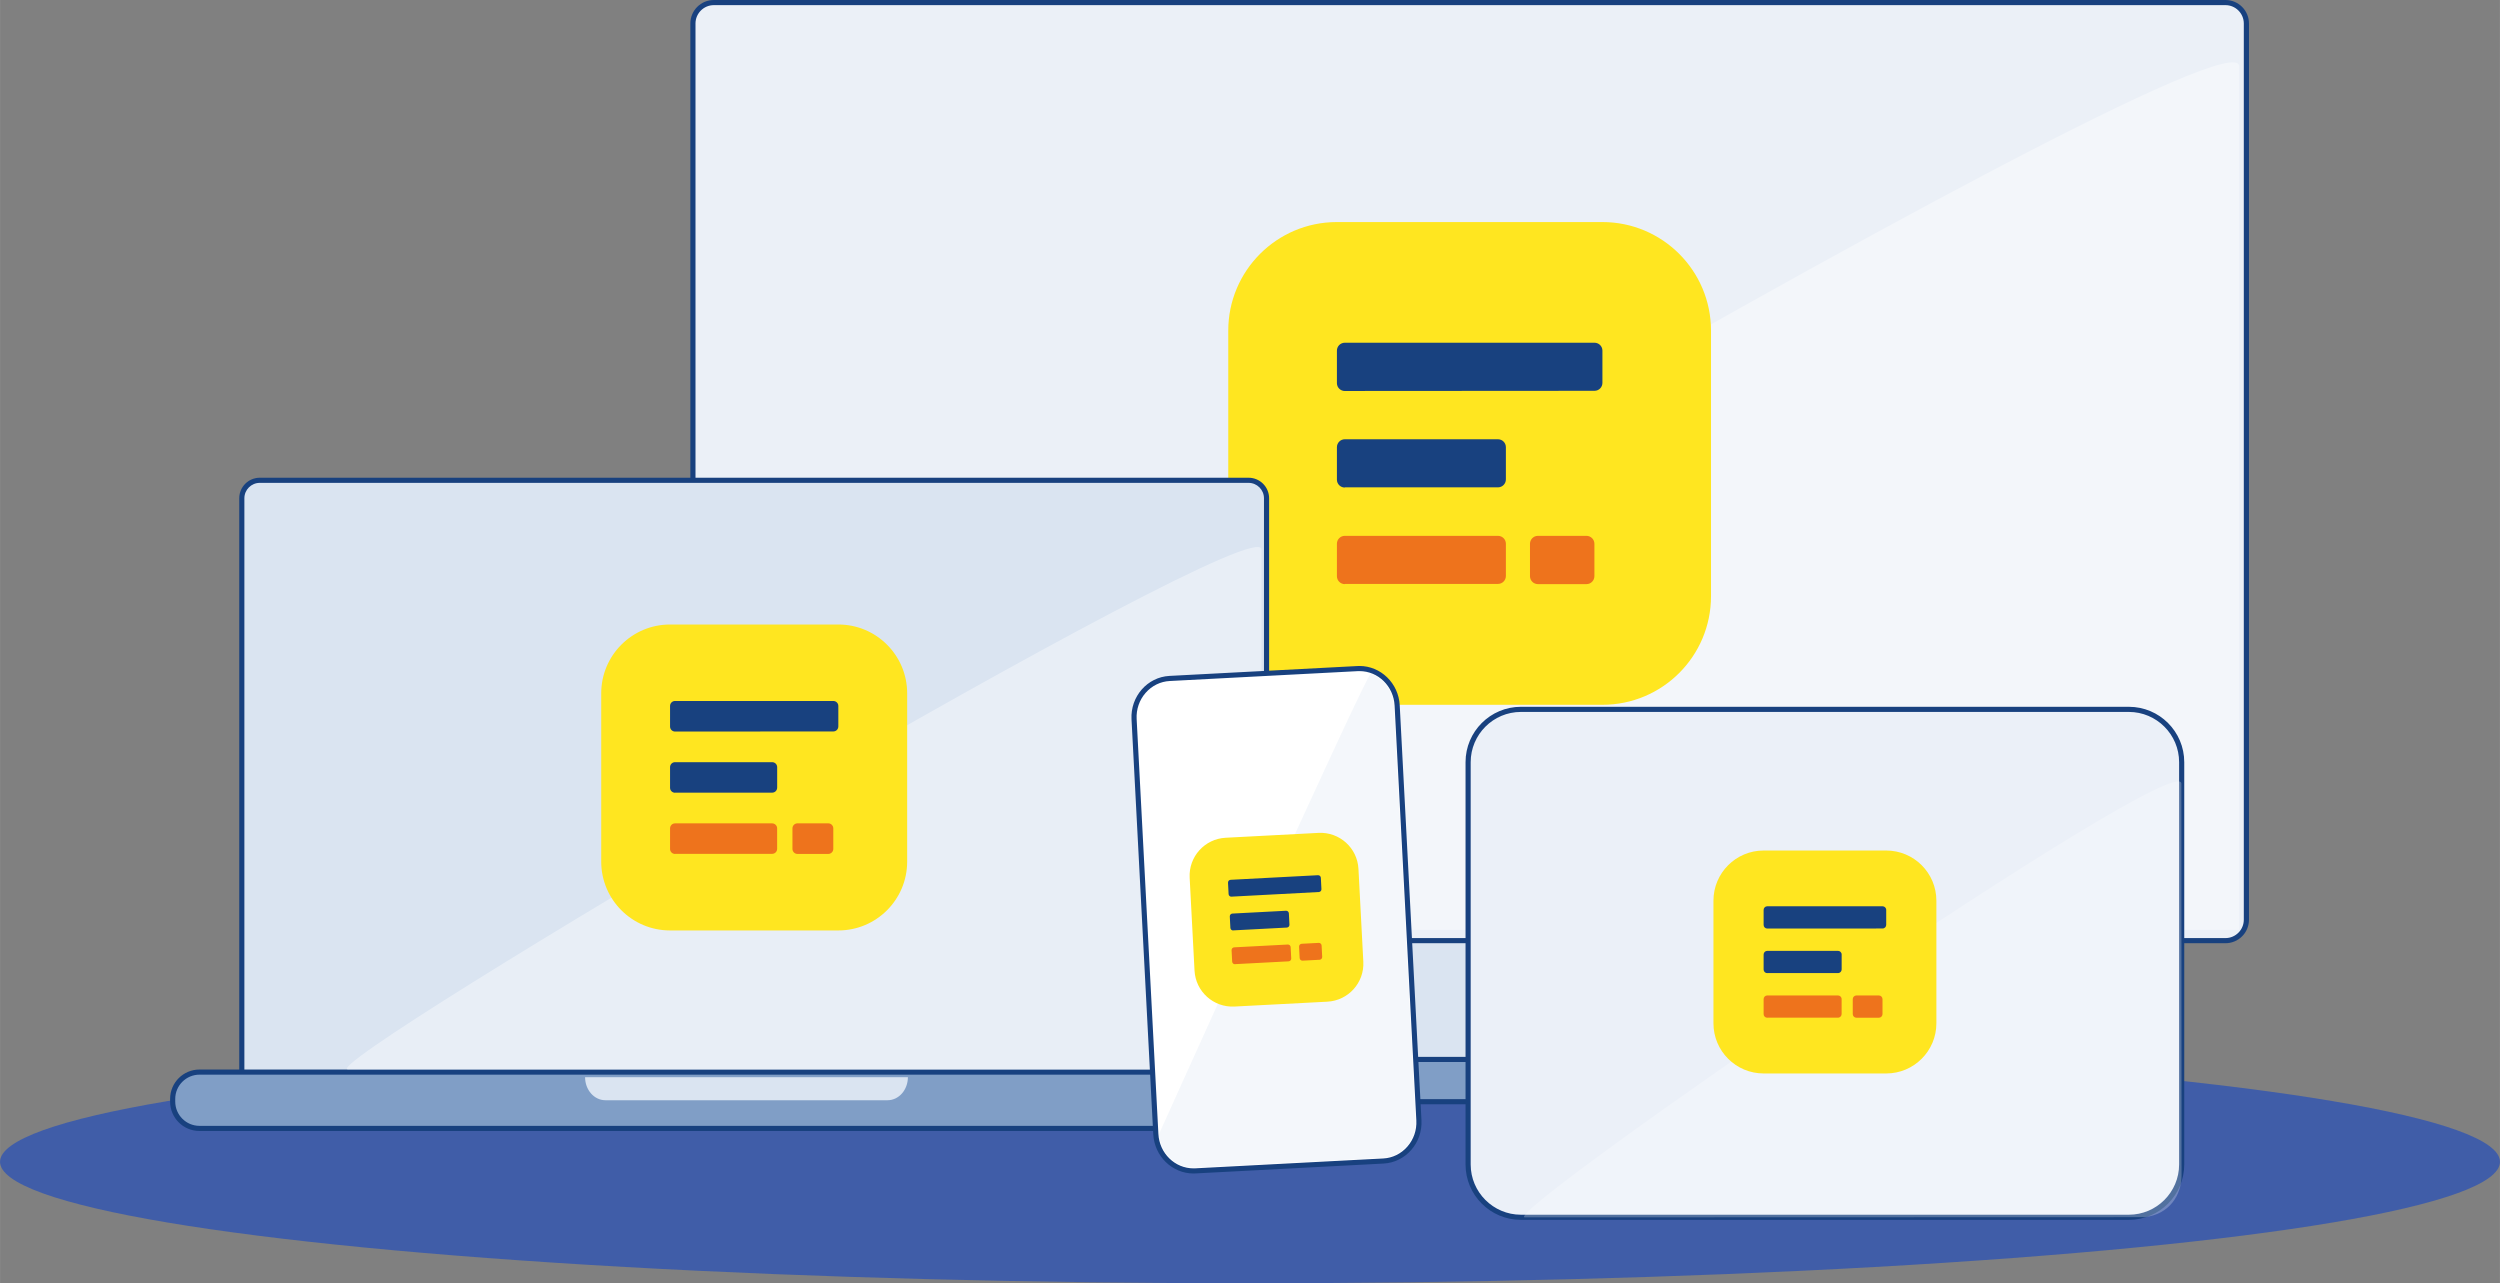 <?xml version="1.0" encoding="UTF-8"?>
<svg id="Ebene_2" data-name="Ebene 2" xmlns="http://www.w3.org/2000/svg" width="257.53mm" height="132.19mm" viewBox="0 0 730 374.72">
  <rect x="0" y="0" width="730" height="374.72" fill="#808080" stroke="none"/>
  <g id="Text-Bild">
    <g id="Ebene_31" data-name="Ebene 31">
      <g>
        <ellipse cx="365" cy="339.26" rx="365" ry="35.46" style="fill: #405da8;"/>
        <g>
          <g>
            <g>
              <rect x="396.1" y="266.03" width="66.07" height="50.48" style="fill: #dae4f1; stroke: #18417f; stroke-width: 1.5px;"/>
              <rect x="386.28" y="309.37" width="85.72" height="12.34" rx="5.59" ry="5.59" style="fill: #809ec6; stroke: #18417f; stroke-width: 1.5px;"/>
            </g>
            <g>
              <rect x="202.33" y=".75" width="453.62" height="273.93" rx="6.11" ry="6.11" style="fill: #ebf0f7;"/>
              <path d="M649.84,1.5c2.95,0,5.36,2.4,5.36,5.36v261.71c0,2.95-2.4,5.36-5.36,5.36H208.44c-2.95,0-5.36-2.4-5.36-5.36V6.86c0-2.95,2.4-5.36,5.36-5.36h441.41M649.84,0H208.44c-3.79,0-6.86,3.07-6.86,6.86v261.71c0,3.79,3.07,6.86,6.86,6.86h441.41c3.79,0,6.86-3.07,6.86-6.86V6.86c0-3.79-3.07-6.86-6.86-6.86h0Z" style="fill: #18417f;"/>
            </g>
            <g style="opacity: .38;">
              <path d="M211.07,271.54c-20.26,0,442.8-273.57,442.8-252.14v252.14H211.07Z" style="fill: #fff;"/>
            </g>
            <g id="Logo">
              <g id="Icon">
                <path id="Pfad_3266" data-name="Pfad 3266" d="M467.9,205.81h-77.53c-17.52,0-31.72-14.2-31.72-31.72v-77.53c0-17.52,14.2-31.72,31.72-31.72h77.53c17.52,0,31.72,14.2,31.72,31.72v77.53c0,17.52-14.2,31.72-31.72,31.72h0Z" style="fill: #ffe620;"/>
              </g>
              <g id="Gruppe_23736" data-name="Gruppe 23736">
                <path id="Pfad_13451" data-name="Pfad 13451" d="M392.7,170.57c-1.27,0-2.31-1.01-2.32-2.29v-9.49c0-1.27,1.01-2.31,2.29-2.32h44.73c1.27,0,2.31,1.01,2.32,2.29v9.43c0,1.27-1.01,2.31-2.29,2.32,0,0,0,0,0,0h-44.73v.05Z" style="fill: #ee731c;"/>
                <path id="Pfad_13452" data-name="Pfad 13452" d="M392.7,142.37c-1.27,0-2.31-1.01-2.32-2.29v-9.49c0-1.27,1.02-2.31,2.29-2.32h44.73c1.27,0,2.31,1.01,2.32,2.29h0v9.43c0,1.27-1.02,2.31-2.29,2.32h-44.73v.05Z" style="fill: #18417f;"/>
                <path id="Pfad_13453" data-name="Pfad 13453" d="M449.09,170.57c-1.28,0-2.32-1.02-2.33-2.3v-9.47c0-1.28,1.02-2.32,2.3-2.33h14.18c1.28,0,2.32,1.02,2.33,2.3h0v9.47c0,1.28-1.02,2.32-2.3,2.33h-14.19Z" style="fill: #ee731c;"/>
                <path id="Pfad_13454" data-name="Pfad 13454" d="M392.7,114.18c-1.27,0-2.31-1.01-2.32-2.29v-9.49c0-1.27,1.01-2.31,2.29-2.32h72.92c1.27,0,2.31,1.01,2.32,2.29h0v9.43c0,1.27-1.01,2.31-2.29,2.32h-.03l-72.88.05Z" style="fill: #18417f;"/>
              </g>
            </g>
          </g>
          <g id="Computer">
            <g id="Computer-2" data-name="Computer">
              <g id="Bildschirm">
                <path d="M70.6,313.8v-168.3c0-2.9,2.36-5.25,5.25-5.25h288.73c2.89,0,5.25,2.35,5.25,5.25v168.3H70.6Z" style="fill: #dae4f1;"/>
                <path d="M364.58,141c2.48,0,4.5,2.02,4.5,4.5v167.55H71.35v-167.55c0-2.48,2.02-4.5,4.5-4.5h288.73M364.58,139.5H75.85c-3.31,0-6,2.69-6,6v169.05h300.73v-169.05c0-3.31-2.69-6-6-6h0Z" style="fill: #18417f;"/>
              </g>
              <g id="Tastatur">
                <g>
                  <rect x="50.4" y="313.06" width="339.63" height="16.45" rx="7.84" ry="7.84" style="fill: #809ec6;"/>
                  <path d="M382.19,313.81c3.91,0,7.09,3.18,7.09,7.09v.77c0,3.91-3.18,7.09-7.09,7.09H58.25c-3.91,0-7.09-3.18-7.09-7.09v-.77c0-3.91,3.18-7.09,7.09-7.09h323.94M382.19,312.31H58.25c-4.75,0-8.59,3.85-8.59,8.59v.77c0,4.75,3.85,8.59,8.59,8.59h323.94c4.75,0,8.59-3.85,8.59-8.59v-.77c0-4.75-3.85-8.59-8.59-8.59h0Z" style="fill: #18417f;"/>
                </g>
                <path id="Rechteck_28970" data-name="Rechteck 28970" d="M170.84,314.55h94.26c0,3.72-2.66,6.73-5.94,6.73h-82.38c-3.28,0-5.94-3.01-5.94-6.73,0,0,0,0,0,0h0Z" style="fill: #dae4f1;"/>
              </g>
            </g>
            <g style="opacity: .38;">
              <path d="M101.66,312.31c-12.2,0,266.68-164.76,266.68-151.85v151.85H101.66Z" style="fill: #fff;"/>
            </g>
            <g id="Logo-2" data-name="Logo">
              <g id="Icon-2" data-name="Icon">
                <path id="Pfad_3266-2" data-name="Pfad 3266" d="M244.79,271.7h-49.14c-11.1,0-20.1-9-20.1-20.1v-49.14c0-11.1,9-20.1,20.1-20.1h49.14c11.1,0,20.1,9,20.1,20.1v49.14c0,11.1-9,20.1-20.1,20.1h0Z" style="fill: #ffe620;"/>
              </g>
              <g id="Gruppe_23736-2" data-name="Gruppe 23736">
                <path id="Pfad_13451-2" data-name="Pfad 13451" d="M197.12,249.36c-.81,0-1.47-.64-1.47-1.45v-6.01c0-.81.64-1.47,1.45-1.47h28.35c.81,0,1.47.64,1.47,1.45v5.98c0,.81-.64,1.47-1.45,1.47,0,0,0,0,0,0h-28.35v.03Z" style="fill: #ee731c;"/>
                <path id="Pfad_13452-2" data-name="Pfad 13452" d="M197.12,231.49c-.81,0-1.47-.64-1.47-1.45v-6.01c0-.81.64-1.47,1.45-1.47h28.36c.81,0,1.47.64,1.47,1.45h0v5.98c0,.81-.64,1.47-1.45,1.47h-28.36v.03Z" style="fill: #18417f;"/>
                <path id="Pfad_13453-2" data-name="Pfad 13453" d="M232.87,249.36c-.81,0-1.47-.65-1.48-1.46v-6c0-.81.65-1.47,1.46-1.48h8.99c.81,0,1.47.65,1.48,1.46h0v6c0,.81-.65,1.47-1.46,1.48h-8.99Z" style="fill: #ee731c;"/>
                <path id="Pfad_13454-2" data-name="Pfad 13454" d="M197.12,213.62c-.81,0-1.47-.64-1.47-1.45v-6.01c0-.81.64-1.47,1.45-1.47h46.22c.81,0,1.47.64,1.47,1.45h0v5.98c0,.81-.64,1.47-1.45,1.47h-.02l-46.2.03Z" style="fill: #18417f;"/>
              </g>
            </g>
          </g>
          <g>
            <g>
              <rect x="428.69" y="207.14" width="208.37" height="148.33" rx="15.43" ry="15.43" style="fill: #ebf0f8;"/>
              <path d="M621.63,207.89c8.1,0,14.68,6.59,14.68,14.68v117.46c0,8.1-6.59,14.68-14.68,14.68h-177.51c-8.1,0-14.68-6.59-14.68-14.68v-117.46c0-8.1,6.59-14.68,14.68-14.68h177.51M621.63,206.39h-177.51c-8.94,0-16.18,7.24-16.18,16.18v117.46c0,8.94,7.24,16.18,16.18,16.18h177.51c8.94,0,16.18-7.24,16.18-16.18v-117.46c0-8.94-7.24-16.18-16.18-16.18h0Z" style="fill: #18417f;"/>
            </g>
            <g style="opacity: .25;">
              <path d="M445.3,355.49c-8.77,0,191.67-138.08,191.67-126.64l.05,114.35c0,5.74-3.48,11.33-10.69,12.22l-181.03.06Z" style="fill: #fff;"/>
            </g>
            <g id="Logo-3" data-name="Logo">
              <g id="Icon-3" data-name="Icon">
                <path id="Pfad_3266-3" data-name="Pfad 3266" d="M550.78,313.46h-35.8c-8.09,0-14.65-6.56-14.65-14.65v-35.8c0-8.09,6.56-14.65,14.65-14.65h35.8c8.09,0,14.65,6.56,14.65,14.65v35.8c0,8.09-6.56,14.65-14.65,14.65h0Z" style="fill: #ffe620;"/>
              </g>
              <g id="Gruppe_23736-3" data-name="Gruppe 23736">
                <path id="Pfad_13451-3" data-name="Pfad 13451" d="M516.05,297.19c-.59,0-1.07-.47-1.07-1.06v-4.38c0-.59.47-1.07,1.06-1.07h20.65c.59,0,1.07.47,1.07,1.06v4.36c0,.59-.47,1.07-1.06,1.07,0,0,0,0,0,0h-20.65v.02Z" style="fill: #ee731c;"/>
                <path id="Pfad_13452-3" data-name="Pfad 13452" d="M516.05,284.17c-.59,0-1.07-.47-1.07-1.06v-4.38c0-.59.47-1.07,1.06-1.07h20.66c.59,0,1.07.47,1.07,1.06h0v4.36c0,.59-.47,1.07-1.06,1.07h-20.66v.03Z" style="fill: #18417f;"/>
                <path id="Pfad_13453-3" data-name="Pfad 13453" d="M542.09,297.19c-.59,0-1.07-.47-1.08-1.06v-4.37c0-.59.47-1.07,1.06-1.08h6.55c.59,0,1.07.47,1.08,1.06h0v4.37c0,.59-.47,1.07-1.06,1.08h-6.55Z" style="fill: #ee731c;"/>
                <path id="Pfad_13454-3" data-name="Pfad 13454" d="M516.05,271.15c-.59,0-1.07-.47-1.07-1.06v-4.38c0-.59.47-1.07,1.06-1.07h33.67c.59,0,1.07.47,1.07,1.06h0v4.36c0,.59-.47,1.07-1.06,1.07h-.02l-33.65.02Z" style="fill: #18417f;"/>
              </g>
            </g>
          </g>
          <g id="Handy">
            <g>
              <path d="M348.49,341.91c-5.85,0-10.68-4.72-11-10.75l-6.35-121.17c-.16-3.02.84-5.92,2.8-8.17,1.96-2.24,4.65-3.56,7.57-3.72l54.89-2.88c.19,0,.38-.01.56-.01,5.85,0,10.68,4.72,11,10.75l6.35,121.17c.16,3.02-.84,5.92-2.8,8.17-1.96,2.24-4.65,3.56-7.57,3.72l-54.89,2.88c-.19,0-.38.01-.56.01Z" style="fill: #fff;"/>
              <path d="M396.97,195.97c5.45,0,9.95,4.41,10.25,10.04l6.35,121.17c.15,2.82-.78,5.54-2.62,7.64-1.83,2.09-4.33,3.32-7.04,3.46l-54.89,2.88c-.18,0-.35.01-.52.01-5.45,0-9.95-4.41-10.25-10.04l-6.35-121.17c-.15-2.82.78-5.54,2.62-7.64,1.83-2.09,4.33-3.32,7.05-3.46l54.89-2.88c.18,0,.35-.01.53-.01M396.97,194.47c-.2,0-.4,0-.6.02l-54.89,2.88c-6.46.34-11.43,6.02-11.08,12.67l6.35,121.17c.34,6.44,5.55,11.46,11.75,11.46.2,0,.4,0,.6-.02l54.89-2.88c6.46-.34,11.43-6.02,11.08-12.67l-6.35-121.17c-.34-6.44-5.55-11.46-11.75-11.46h0Z" style="fill: #18417f;"/>
            </g>
            <g style="opacity: .3;">
              <path d="M349.01,340.95c-5.52.29-10.26-4.12-10.56-9.83,0,0,60.63-134.79,61.82-134.36,3.74,1.35,6.52,4.94,6.74,9.27l6.35,121.17c.3,5.71-3.95,10.59-9.47,10.88l-54.89,2.88Z" style="fill: #dae4f1;"/>
            </g>
            <g id="Logo-4" data-name="Logo">
              <g id="Icon-4" data-name="Icon">
                <path id="Pfad_3266-4" data-name="Pfad 3266" d="M387.58,292.5l-27.11,1.42c-6.13.32-11.35-4.38-11.67-10.51l-1.42-27.11c-.32-6.13,4.38-11.35,10.51-11.67l27.11-1.42c6.13-.32,11.35,4.38,11.67,10.51l1.42,27.11c.32,6.13-4.38,11.35-10.51,11.67h0Z" style="fill: #ffe620;"/>
              </g>
              <g id="Gruppe_23736-4" data-name="Gruppe 23736">
                <path id="Pfad_13451-4" data-name="Pfad 13451" d="M360.64,281.56c-.44.03-.83-.31-.85-.76l-.17-3.32c-.03-.44.31-.83.76-.85l15.64-.82c.44-.03.83.31.85.76l.17,3.3c.03.44-.31.83-.76.85,0,0,0,0,0,0l-15.64.82v.02Z" style="fill: #ee731c;"/>
                <path id="Pfad_13452-4" data-name="Pfad 13452" d="M360.12,271.7c-.45.03-.83-.31-.85-.76l-.17-3.32c-.03-.44.31-.83.76-.85h0s15.64-.82,15.64-.82c.44-.03.83.31.85.76h0s.17,3.3.17,3.3c.03.44-.31.83-.76.85h0s-15.64.82-15.64.82v.02Z" style="fill: #18417f;"/>
                <path id="Pfad_13453-4" data-name="Pfad 13453" d="M380.36,280.52c-.45.03-.83-.31-.86-.76l-.17-3.31c-.03-.45.31-.83.76-.86l4.96-.26c.45-.03.83.31.86.76h0s.17,3.31.17,3.31c.03.45-.31.83-.76.86h0s-4.96.26-4.96.26Z" style="fill: #ee731c;"/>
                <path id="Pfad_13454-4" data-name="Pfad 13454" d="M359.6,261.84c-.44.03-.83-.31-.85-.76l-.17-3.32c-.03-.44.31-.83.76-.85l25.5-1.34c.44-.03.83.31.85.76h0s.17,3.3.17,3.3c.03.44-.31.83-.76.85h0s-.01,0-.01,0l-25.48,1.35Z" style="fill: #18417f;"/>
              </g>
            </g>
          </g>
        </g>
      </g>
    </g>
  </g>
</svg>